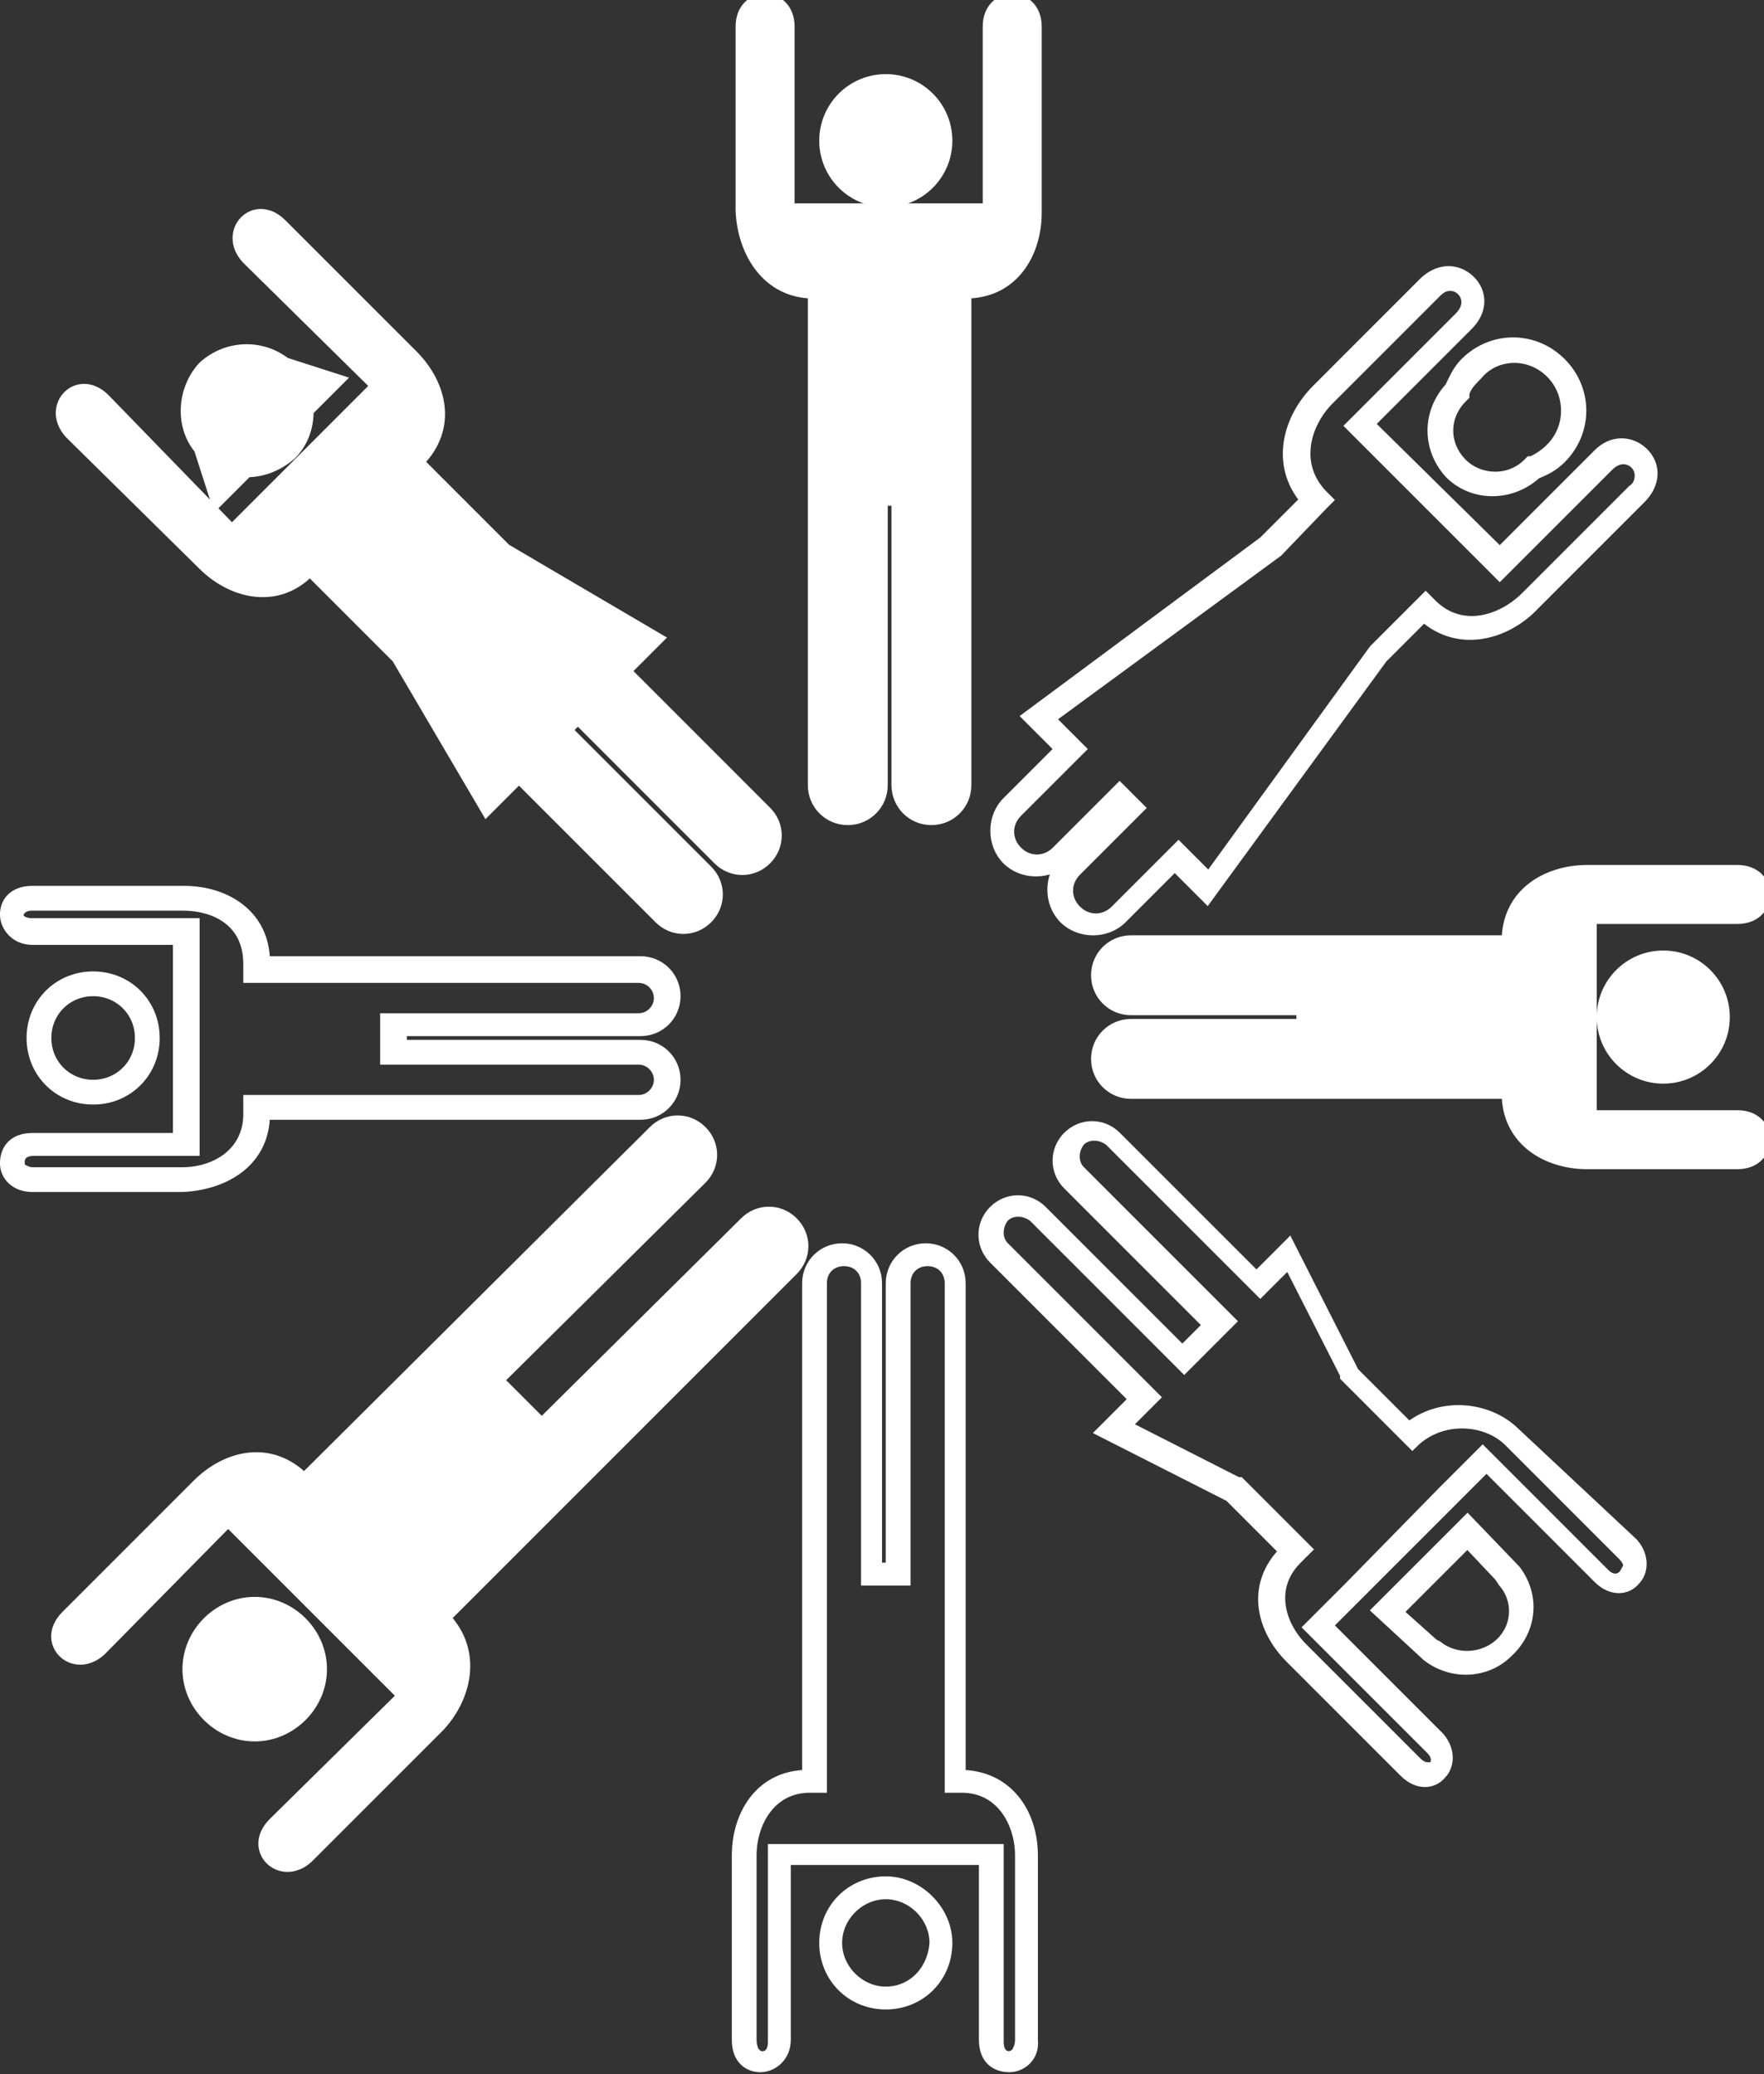 <?xml version="1.0" encoding="utf-8"?>
<!-- Generator: Adobe Illustrator 22.1.0, SVG Export Plug-In . SVG Version: 6.00 Build 0)  -->
<!DOCTYPE svg PUBLIC "-//W3C//DTD SVG 1.1//EN" "http://www.w3.org/Graphics/SVG/1.1/DTD/svg11.dtd">
<svg version="1.1" id="Layer_1" xmlns="http://www.w3.org/2000/svg" xmlns:xlink="http://www.w3.org/1999/xlink" x="0px" y="0px"
	 viewBox="0 0 92.8 109.1" style="enable-background:new 0 0 92.8 109.1;" xml:space="preserve">
<rect x="0" y="0" width="92.8" height="109.1" fill="#333333" stroke="none"/>
<style type="text/css">
	.st0{fill:#FFFFFF;stroke:#FFFFFF;stroke-width:0.603;stroke-miterlimit:10;}
</style>
<g>
	<circle class="st0" cx="46.6" cy="7.4" r="3.2"/>
	<path class="st0" d="M42.8,15.4L42.8,15.4v25.9c0,1,0.8,1.8,1.8,1.8c1,0,1.8-0.8,1.8-1.8l0-15h0.8l0,15c0,1,0.8,1.8,1.8,1.8
		c1,0,1.8-0.8,1.8-1.8l0-25.9c2.5,0,3.7-2.1,3.7-4.2V1.4c0-1.9-2.5-1.9-2.5,0V11h-0.8h-0.9l-7.2,0l-0.8,0h-0.8V1.4
		c0-1.9-2.5-1.9-2.5,0v9.7C39.1,13.3,40.4,15.4,42.8,15.4z"/>
	<path class="st0" d="M16.9,87.8c0-1.9-1.6-3.5-3.5-3.5c-1.9,0-3.5,1.6-3.5,3.5c0,1.9,1.6,3.5,3.5,3.5
		C15.3,91.3,16.9,89.7,16.9,87.8z"/>
	<path class="st0" d="M23.4,85.1l18.3-18.3c0.7-0.7,0.7-1.8,0-2.5c-0.7-0.7-1.8-0.7-2.5,0L28.5,74.9l-2.3-2.3L36.9,62
		c0.7-0.7,0.7-1.8,0-2.5c-0.7-0.7-1.8-0.7-2.5,0L16,77.8c-1.8-1.8-4.1-1.2-5.6,0.3L3.5,85c-1.4,1.4,0.4,3.1,1.8,1.8L12,80l0.6,0.6
		l0.6,0.6L20,88l0.6,0.6l0.6,0.6l-6.8,6.7c-1.4,1.4,0.4,3.1,1.8,1.8l6.9-6.9C24.5,89.3,25.1,86.9,23.4,85.1L23.4,85.1z"/>
	<path class="st0" d="M46.6,99c-1.8,0-3.2,1.4-3.2,3.2c0,1.8,1.4,3.2,3.2,3.2c1.8,0,3.2-1.4,3.2-3.2C49.8,100.5,48.3,99,46.6,99z
		 M46.6,104.8c-1.4,0-2.6-1.2-2.6-2.6c0-1.4,1.2-2.6,2.6-2.6c1.4,0,2.6,1.2,2.6,2.6C49.1,103.7,48,104.8,46.6,104.8z"/>
	<path class="st0" d="M50.5,93.4L50.5,93.4V67.5c0-1-0.8-1.8-1.8-1.8c-1,0-1.8,0.8-1.8,1.8l0,15h-0.8l0-15c0-1-0.8-1.8-1.8-1.8
		c-1,0-1.8,0.8-1.8,1.8l0,25.9c-2.5,0-3.7,2.1-3.7,4.2v9.7c0,1,0.6,1.4,1.2,1.4s1.3-0.5,1.3-1.4v-9.5h0.8H43l7.2,0l0.8,0h0.8v9.5
		c0,1,0.6,1.4,1.3,1.4c0.6,0,1.3-0.5,1.2-1.4v-9.7C54.3,95.4,53,93.4,50.5,93.4z M53.7,107.3c0,0.3-0.1,0.5-0.2,0.7
		c-0.1,0.1-0.3,0.2-0.4,0.2c-0.3,0-0.6-0.2-0.6-0.8v-9.5v-0.6h-0.6H51l-0.8,0l-7.2,0h-0.9h-0.8h-0.6v0.6v9.5c0,0.6-0.3,0.8-0.6,0.8
		c-0.2,0-0.3-0.1-0.4-0.2c-0.1-0.1-0.2-0.4-0.2-0.7v-9.7c0-1.7,1-3.6,3.1-3.6h0.6v-0.6l0-25.9c0-0.7,0.5-1.2,1.2-1.2
		c0.7,0,1.2,0.5,1.2,1.2l0,15l0,0.6h0.6H47h0.6v-0.6l0-15c0-0.7,0.5-1.2,1.2-1.2c0.7,0,1.2,0.5,1.2,1.2l0,25.9l0,0.6h0.6
		c2.1,0,3.1,1.9,3.1,3.6V107.3z"/>
	<circle class="st0" cx="87.5" cy="53.5" r="3.2"/>
	<path class="st0" d="M91.4,58.7h-7.7V58v-0.9l0-7.2l0-0.8v-0.8h7.7c1.9,0,1.9-2.5,0-2.5h-7.9c-2.1,0-4.2,1.2-4.2,3.7v0l-19.8,0
		c-1,0-1.8,0.8-1.8,1.8c0,1,0.8,1.8,1.8,1.8l9,0v0.8l-9,0c-1,0-1.8,0.8-1.8,1.8c0,1,0.8,1.8,1.8,1.8l19.8,0c0,2.5,2.1,3.7,4.2,3.7
		l7.9,0C93.3,61.2,93.3,58.7,91.4,58.7z"/>
	<path class="st0" d="M8.1,54.6c0-1.8-1.4-3.2-3.2-3.2c-1.8,0-3.2,1.4-3.2,3.2c0,1.8,1.4,3.2,3.2,3.2C6.7,57.8,8.1,56.4,8.1,54.6z
		 M2.4,54.6c0-1.4,1.1-2.5,2.5-2.5s2.5,1.1,2.5,2.5c0,1.4-1.1,2.5-2.5,2.5S2.4,56,2.4,54.6z"/>
	<path class="st0" d="M13.9,58.6L13.9,58.6h19.8c1,0,1.8-0.8,1.8-1.8c0-1-0.8-1.8-1.8-1.8l-12.6,0v-0.8l12.6,0c1,0,1.8-0.8,1.8-1.8
		c0-1-0.8-1.8-1.8-1.8l-19.8,0c0-2.5-2.1-3.7-4.2-3.7H1.7c-1,0-1.4,0.6-1.4,1.2c0,0.6,0.5,1.3,1.4,1.3h7.7v0.8v0.9l0,7.2l0,0.8v0.8
		H1.7c-1,0-1.4,0.6-1.4,1.3c0,0.6,0.5,1.2,1.4,1.2h7.9C11.8,62.3,13.9,61.1,13.9,58.6z M1.1,61.5C1,61.4,1,61.2,1,61.1
		c0-0.3,0.2-0.6,0.8-0.6h7.7h0.7v-0.7V59l0-0.8l0-7.2v-0.9v-0.8v-0.7H9.5H1.7c-0.6,0-0.8-0.3-0.8-0.6C1,48,1,47.9,1.1,47.8
		c0.1-0.1,0.3-0.2,0.6-0.2h7.9v0c1.8,0,3.5,0.9,3.5,3.1v0.7h0.7l19.8,0c0.6,0,1.1,0.5,1.1,1.1c0,0.6-0.5,1.1-1.1,1.1l-12.6,0h-0.7
		v0.7V55v0.7h0.7l12.6,0c0.6,0,1.1,0.5,1.1,1.1c0,0.6-0.5,1.1-1.1,1.1l-19.8,0l-0.7,0v0.7c0,2.1-1.8,3.1-3.5,3.1H1.7
		C1.5,61.7,1.3,61.6,1.1,61.5z"/>
	<path class="st0" d="M10.5,23.6l0.9,2.8l1.6-1.6c0.8,0,1.6-0.3,2.3-0.9c0.6-0.6,0.9-1.4,0.9-2.3l1.6-1.6L15,19.1l0,0
		c-1.3-1-3.1-0.9-4.3,0.2C9.6,20.5,9.5,22.4,10.5,23.6L10.5,23.6z"/>
	<path class="st0" d="M10.7,29.7c1.5,1.5,3.9,2.1,5.6,0.3l0,0l4.6,4.6l4.7,8l1.7-1.7l7.4,7.4c0.7,0.7,1.8,0.7,2.5,0
		c0.7-0.7,0.7-1.8,0-2.5l-7.4-7.4l0.6-0.6l7.4,7.4c0.7,0.7,1.8,0.7,2.5,0c0.7-0.7,0.7-1.8,0-2.5l-7.4-7.4l1.7-1.7l-8-4.7l-4.6-4.6
		c1.8-1.8,1.2-4.1-0.3-5.6l-6.9-6.9c-1.4-1.4-3.1,0.4-1.8,1.8l6.8,6.7L19.1,21l-0.6,0.6l-5.1,5.1l-0.6,0.6l-0.6,0.6L5.5,21
		c-1.4-1.4-3.1,0.4-1.8,1.8L10.7,29.7z"/>
	<path class="st0" d="M79.7,75.4c-1.5-1.5-4.3-1.7-6,0.1l0.4-0.4l-2.9-2.9l-3.4-6.7l-1.7,1.7l-7.4-7.4c-0.7-0.7-1.8-0.7-2.5,0
		c-0.7,0.7-0.7,1.8,0,2.5l7.4,7.4l-1.4,1.4l-7.4-7.4c-0.7-0.7-1.8-0.7-2.5,0c-0.7,0.7-0.7,1.8,0,2.5l7.4,7.4L58,75.3l6.7,3.4
		l2.9,2.9c-1.8,1.8-1.2,4.1,0.3,5.6l6,6c0.7,0.7,1.5,0.6,1.9,0.1c0.4-0.4,0.5-1.2-0.1-1.9l-5.9-5.9l0.6-0.6l1.1-1.1l5.1-5.1l1-1
		l0.6-0.6l5.9,5.9c0.7,0.7,1.5,0.6,1.9,0.1c0.4-0.4,0.5-1.2-0.1-1.9L79.7,75.4z M85.4,82.9c-0.2,0.2-0.6,0.3-1-0.1l-5.9-5.9
		l-0.5-0.5l-0.5,0.5l-0.6,0.6l-1,1L71,83.5L70,84.5l-0.6,0.6l-0.5,0.5l0.5,0.5l5.9,5.9c0.4,0.4,0.3,0.8,0.1,1
		C75.3,93,75.2,93,75.1,93c-0.2,0-0.4-0.1-0.6-0.3l-6-6c-1.2-1.2-1.8-3.2-0.3-4.7l0.5-0.5l-0.5-0.5l-2.9-2.9l-0.1-0.1l-0.1,0l-5.9-3
		l1-1l0.5-0.5l-0.5-0.5l-7.4-7.4c-0.4-0.4-0.4-1.1,0-1.6c0.4-0.4,1.1-0.4,1.6,0l7.4,7.4l0.5,0.5l0.5-0.5l1.4-1.4l0.5-0.5l-0.5-0.5
		l-7.4-7.4c-0.4-0.4-0.4-1.1,0-1.6c0.4-0.4,1.1-0.4,1.6,0l7.4,7.4l0.5,0.5l0.5-0.5l1-1l3,5.9l0,0.1l0.1,0.1l2.9,2.9l0,0l0.5,0.5
		c1.5-1.5,3.9-1.3,5.1-0.1l6,6c0.2,0.2,0.3,0.4,0.3,0.6C85.6,82.6,85.5,82.8,85.4,82.9z"/>
	<path class="st0" d="M79.7,82.6L77.2,80l-4.7,4.7l2.6,2.4l0,0c1.3,1,3.1,0.9,4.2-0.2C80.6,85.7,80.7,83.9,79.7,82.6L79.7,82.6z
		 M79,86.4c-0.9,0.9-2.4,1-3.4,0.2l-0.2-0.1l-1.9-1.7l3.7-3.7l1.7,1.8l0.2,0.3C79.9,84.1,79.9,85.5,79,86.4z"/>
	<path class="st0" d="M76.3,20.4c-1.2,1.3-1.2,3.2,0,4.5c1.2,1.2,3.2,1.2,4.5,0c0.5-0.2,0.9-0.4,1.3-0.8c1.4-1.4,1.4-3.6,0-5
		c-1.4-1.4-3.6-1.4-5,0C76.7,19.5,76.5,20,76.3,20.4z M81.6,19.6c1.1,1.1,1.1,2.9,0,4c-0.3,0.3-0.6,0.5-1,0.7l-0.1,0l-0.1,0.1
		c-1,1-2.6,0.9-3.5,0c-1-1-1-2.5,0-3.5l0.1-0.1l0-0.1c0.1-0.4,0.4-0.7,0.7-1C78.7,18.5,80.5,18.5,81.6,19.6z"/>
	<path class="st0" d="M54.1,37.7l1.7,1.7l-2.8,2.8c-0.8,0.8-0.8,2.2,0,3c0.8,0.8,2.2,0.8,3,0l2.8-2.8l0.1,0.1L56,45.3
		c-0.8,0.8-0.8,2.2,0,3c0.8,0.8,2.2,0.8,3,0l2.8-2.8l1.7,1.7l9.2-12.6l2.2-2.2c1.9,1.7,4.4,0.9,5.8-0.6l5.6-5.6
		c0.5-0.5,0.6-1,0.6-1.3c0-1.2-1.6-2.2-2.8-1l-5.2,5.2L72,22.3l5.2-5.2c1.3-1.3,0.2-2.8-1-2.8c-0.3,0-0.8,0.1-1.3,0.6l-5.6,5.6
		c-1.5,1.5-2.2,3.9-0.6,5.8l-2.2,2.2L54.1,37.7z M69.6,26.5l0.2-0.2l-0.2-0.2c-1.6-1.6-1-3.8,0.3-5.1l5.6-5.6
		c0.3-0.3,0.5-0.4,0.8-0.4c0.7,0,1.3,0.9,0.5,1.7l-5.7,5.7l7.8,7.8l5.7-5.7c0.8-0.8,1.7-0.2,1.7,0.5c0,0.3-0.1,0.6-0.4,0.8l-5.6,5.6
		c-1.3,1.3-3.5,2-5.1,0.3L75,31.5l-2.7,2.7l-8.7,12l-1.6-1.6l-3.3,3.3c-0.6,0.6-1.5,0.6-2.1,0c-0.6-0.6-0.6-1.5,0-2.1l3.3-3.3l-1-1
		l-3.3,3.3c-0.6,0.6-1.5,0.6-2.1,0c-0.6-0.6-0.6-1.5,0-2.1l3.3-3.3l-1.6-1.6l12-8.8L69.6,26.5z"/>
</g>
</svg>
